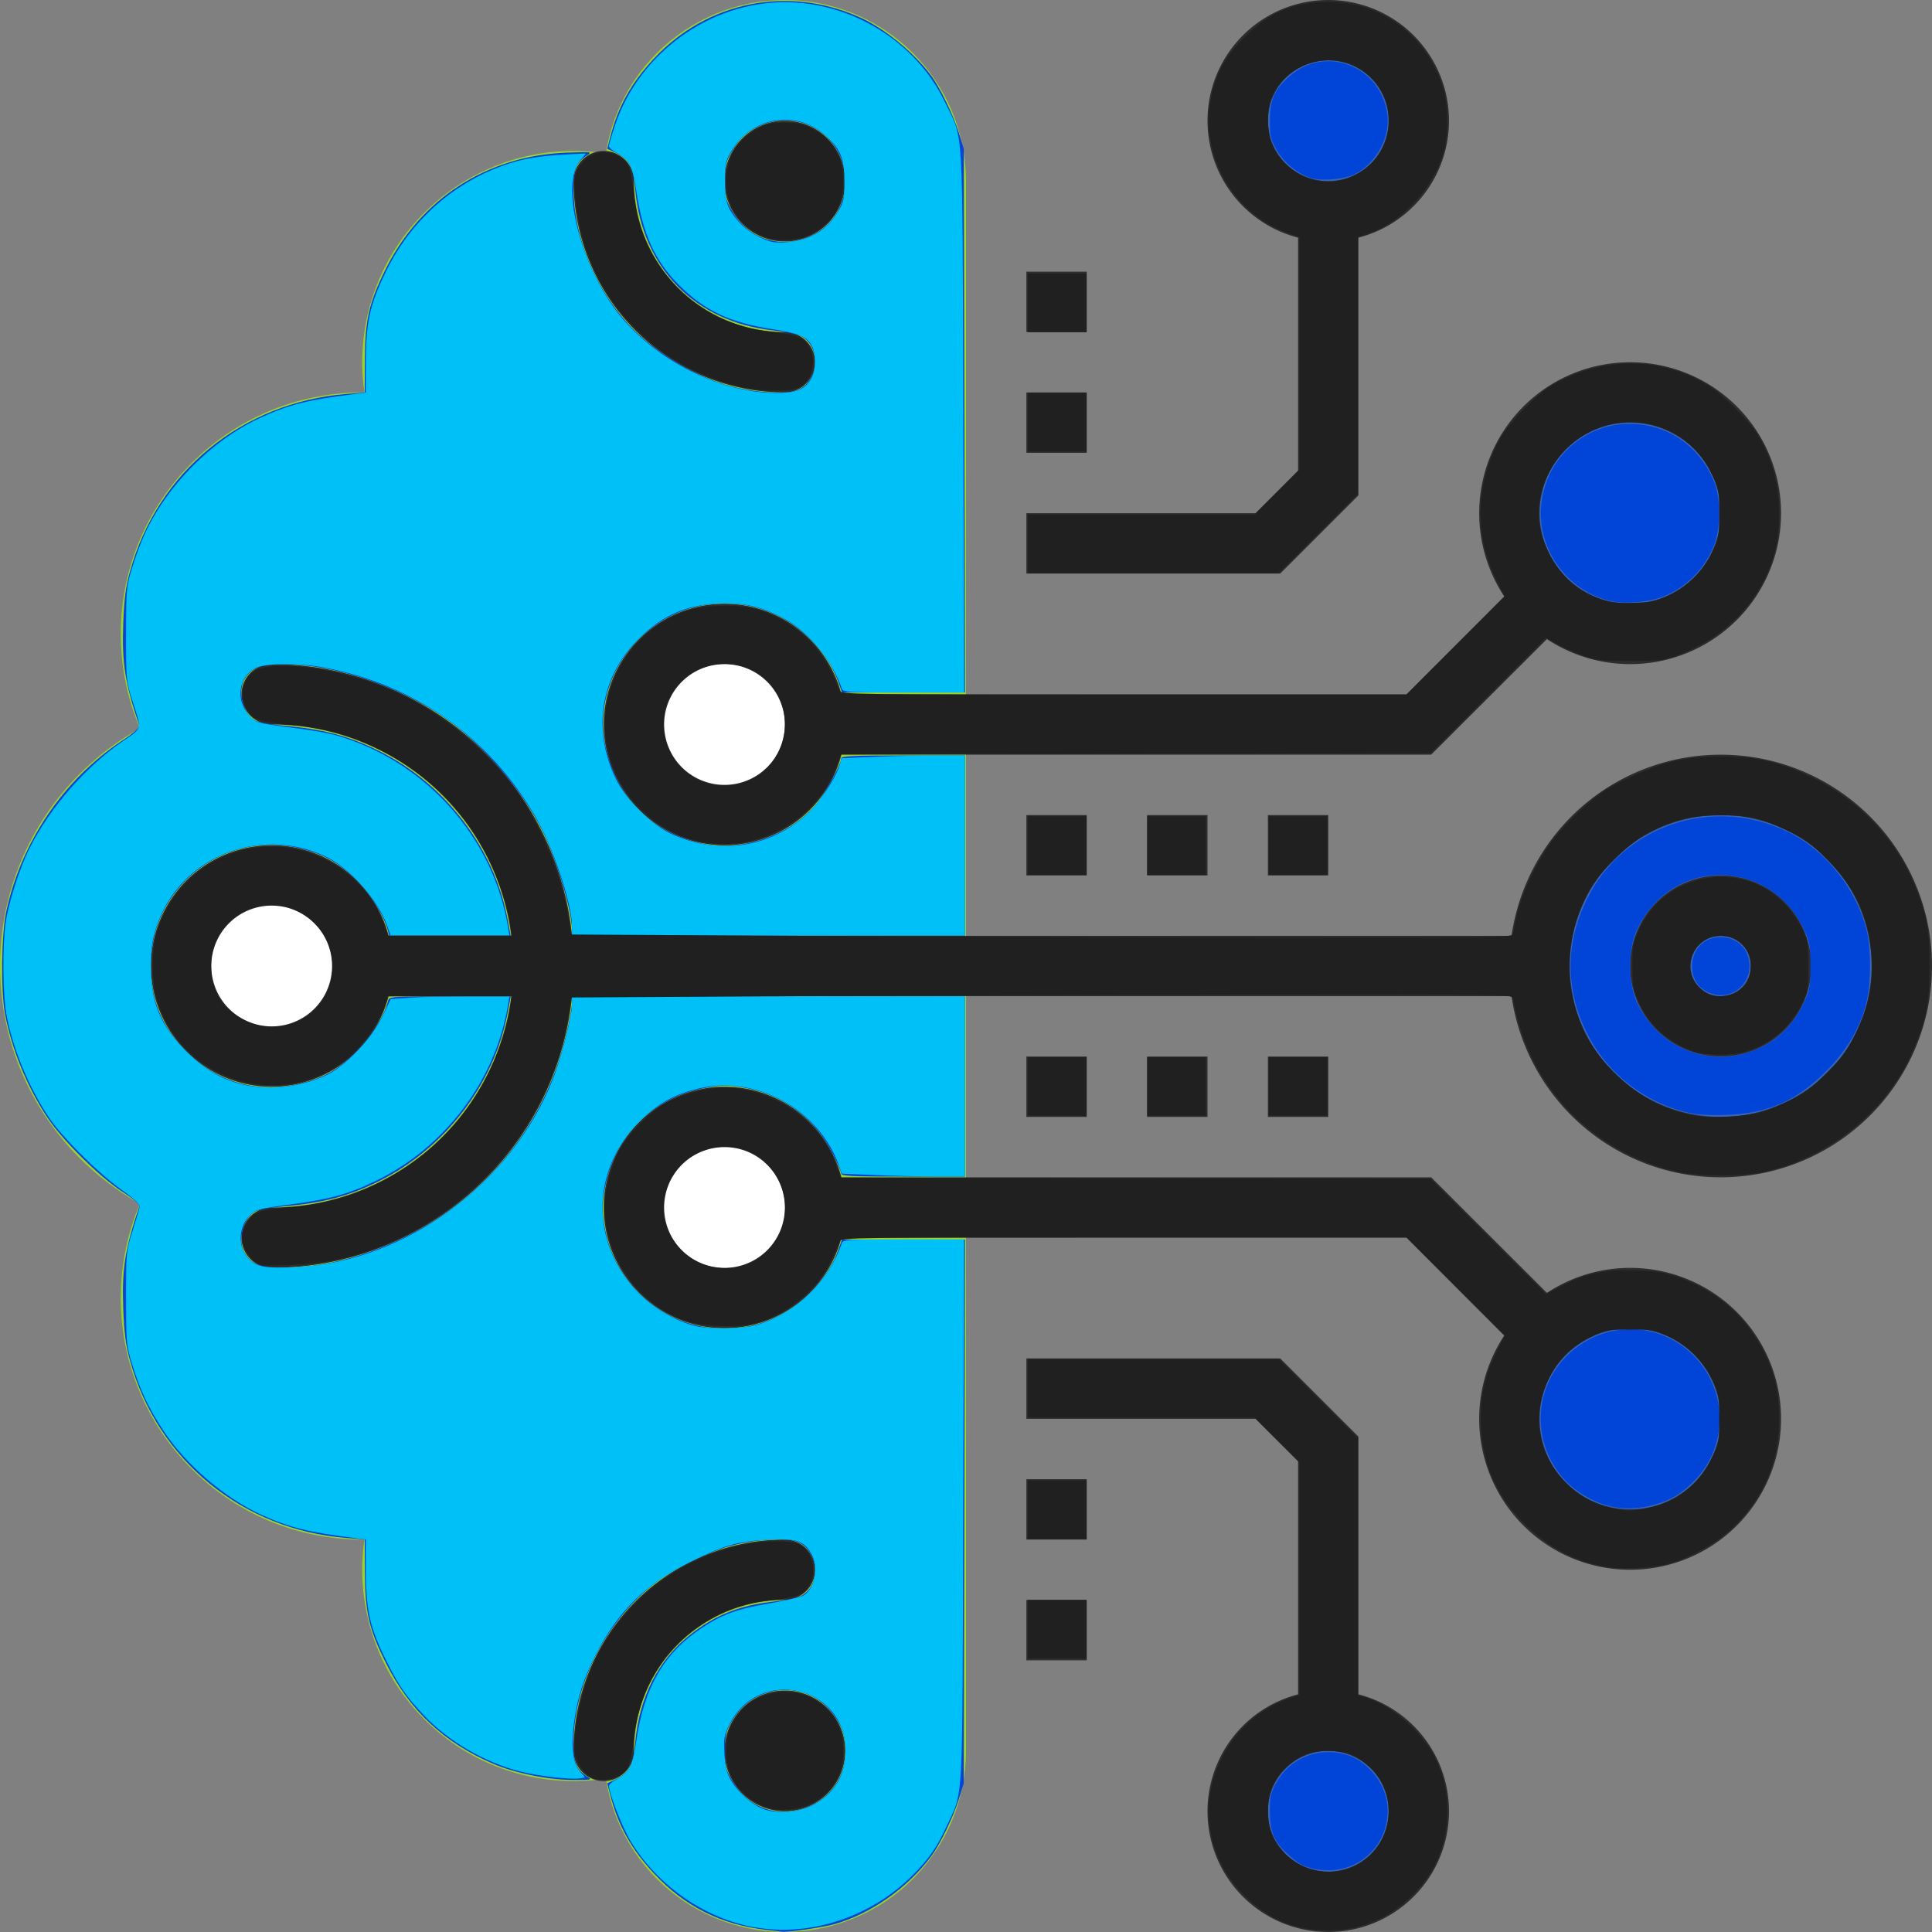 <?xml version="1.0" encoding="UTF-8" standalone="no"?>
<svg
   xmlns:dc="http://purl.org/dc/elements/1.1/"
   xmlns:cc="http://creativecommons.org/ns#"
   xmlns:rdf="http://www.w3.org/1999/02/22-rdf-syntax-ns#"
   xmlns:svg="http://www.w3.org/2000/svg"
   xmlns="http://www.w3.org/2000/svg"
   version="1.1"
   viewBox="0 0 64 64"
   height="64"
   width="64"
   data-name="Layer 1"
   id="b630ec6e-0fc6-4e71-b2cc-56a4e7f40b63">
  <rect x="0" y="0" width="64" height="64" fill="#808080" stroke="none"/>
  <defs
     id="defs4">
    <style
       id="style2">.a0157468-bda3-4fc9-bca6-c2599de555dd{fill:#9ad32a;}.eb5a41b4-5004-4bf5-9e37-eac1f381e378{fill:#2d2d2e;}.bf75a526-2c7f-4ac6-94de-5ad2a8a2f655{fill:#fff;}.a7d57389-4aa8-4c2a-9a44-3756eaeaf353{fill:#3865b9;}</style>
  </defs>
  <title
     id="title6">brain_icon</title>
  <rect
     id="rect8"
     height="52"
     width="15"
     y="6"
     x="17"
     class="a0157468-bda3-4fc9-bca6-c2599de555dd" />
  <circle
     id="circle10"
     r="6"
     cy="58"
     cx="26"
     class="a0157468-bda3-4fc9-bca6-c2599de555dd" />
  <circle
     id="circle12"
     r="8"
     cy="43"
     cx="12"
     class="a0157468-bda3-4fc9-bca6-c2599de555dd" />
  <circle
     id="circle14"
     r="9"
     cy="32"
     cx="9"
     class="a0157468-bda3-4fc9-bca6-c2599de555dd" />
  <circle
     id="circle16"
     r="7"
     cy="52"
     cx="19"
     class="a0157468-bda3-4fc9-bca6-c2599de555dd" />
  <circle
     id="circle18"
     r="6"
     cy="6"
     cx="26"
     class="a0157468-bda3-4fc9-bca6-c2599de555dd" />
  <circle
     id="circle20"
     r="8"
     cy="21"
     cx="12"
     class="a0157468-bda3-4fc9-bca6-c2599de555dd" />
  <circle
     id="circle22"
     r="7"
     cy="12"
     cx="19"
     class="a0157468-bda3-4fc9-bca6-c2599de555dd" />
  <path
     id="path24"
     transform="translate(-671.73 -361.5)"
     d="M680.73,403.5a1,1,0,0,1,0-2,8,8,0,0,0,0-16,1,1,0,0,1,0-2,10,10,0,0,1,0,20Z"
     class="eb5a41b4-5004-4bf5-9e37-eac1f381e378" />
  <circle
     id="circle26"
     r="3"
     cy="32"
     cx="9"
     class="bf75a526-2c7f-4ac6-94de-5ad2a8a2f655" />
  <path
     id="path28"
     transform="translate(-671.73 -361.5)"
     d="M680.73,397.5a4,4,0,1,1,4-4A4,4,0,0,1,680.73,397.5Zm0-6a2,2,0,1,0,2,2A2,2,0,0,0,680.73,391.5Z"
     class="eb5a41b4-5004-4bf5-9e37-eac1f381e378" />
  <circle
     id="circle30"
     r="3"
     cy="40"
     cx="24"
     class="bf75a526-2c7f-4ac6-94de-5ad2a8a2f655" />
  <circle
     id="circle32"
     r="3"
     cy="24"
     cx="24"
     class="bf75a526-2c7f-4ac6-94de-5ad2a8a2f655" />
  <path
     id="path34"
     transform="translate(-671.73 -361.5)"
     d="M697.73,421.5a2,2,0,1,1,2-2A2,2,0,0,1,697.73,421.5Zm0-2h0Z"
     class="eb5a41b4-5004-4bf5-9e37-eac1f381e378" />
  <path
     id="path36"
     transform="translate(-671.73 -361.5)"
     d="M695.73,405.5a4,4,0,1,1,4-4A4,4,0,0,1,695.73,405.5Zm0-6a2,2,0,1,0,2,2A2,2,0,0,0,695.73,399.5Z"
     class="eb5a41b4-5004-4bf5-9e37-eac1f381e378" />
  <path
     id="path38"
     transform="translate(-671.73 -361.5)"
     d="M695.73,389.5a4,4,0,1,1,4-4A4,4,0,0,1,695.73,389.5Zm0-6a2,2,0,1,0,2,2A2,2,0,0,0,695.73,383.5Z"
     class="eb5a41b4-5004-4bf5-9e37-eac1f381e378" />
  <circle
     id="circle40"
     r="6"
     cy="32"
     cx="57"
     class="a7d57389-4aa8-4c2a-9a44-3756eaeaf353" />
  <path
     id="path42"
     transform="translate(-671.73 -361.5)"
     d="M728.73,400.5a7,7,0,1,1,7-7A7,7,0,0,1,728.73,400.5Zm0-12a5,5,0,1,0,5,5A5,5,0,0,0,728.73,388.5Z"
     class="eb5a41b4-5004-4bf5-9e37-eac1f381e378" />
  <path
     id="path44"
     transform="translate(-671.73 -361.5)"
     d="M728.73,396.5a3,3,0,1,1,3-3A3,3,0,0,1,728.73,396.5Zm0-4a1,1,0,1,0,1,1A1,1,0,0,0,728.73,392.5Z"
     class="eb5a41b4-5004-4bf5-9e37-eac1f381e378" />
  <path
     id="path46"
     transform="translate(-671.73 -361.5)"
     d="M697.73,369.5a2,2,0,1,1,2-2A2,2,0,0,1,697.73,369.5Zm0-2h0Z"
     class="eb5a41b4-5004-4bf5-9e37-eac1f381e378" />
  <rect
     id="rect48"
     height="2"
     width="39"
     y="31"
     x="12"
     class="eb5a41b4-5004-4bf5-9e37-eac1f381e378" />
  <polygon
     id="polygon50"
     points="53.29 47.71 46.59 41 27 41 27 39 47.41 39 54.71 46.29 53.29 47.71"
     class="eb5a41b4-5004-4bf5-9e37-eac1f381e378" />
  <path
     id="path52"
     transform="translate(-671.73 -361.5)"
     d="M691.73,420.5a1,1,0,0,1-1-1,7,7,0,0,1,7-7,1,1,0,0,1,0,2,5,5,0,0,0-5,5A1,1,0,0,1,691.73,420.5Z"
     class="eb5a41b4-5004-4bf5-9e37-eac1f381e378" />
  <path
     id="path54"
     transform="translate(-671.73 -361.5)"
     d="M697.73,374.5a7,7,0,0,1-7-7,1,1,0,0,1,2,0,5,5,0,0,0,5,5,1,1,0,0,1,0,2Z"
     class="eb5a41b4-5004-4bf5-9e37-eac1f381e378" />
  <polygon
     id="polygon56"
     points="47.41 25 27 25 27 23 46.59 23 53.29 16.29 54.71 17.71 47.41 25"
     class="eb5a41b4-5004-4bf5-9e37-eac1f381e378" />
  <circle
     id="circle58"
     r="4"
     cy="17"
     cx="54"
     class="a7d57389-4aa8-4c2a-9a44-3756eaeaf353" />
  <path
     id="path60"
     transform="translate(-671.73 -361.5)"
     d="M725.73,383.5a5,5,0,1,1,5-5A5,5,0,0,1,725.73,383.5Zm0-8a3,3,0,1,0,3,3A3,3,0,0,0,725.73,375.5Z"
     class="eb5a41b4-5004-4bf5-9e37-eac1f381e378" />
  <circle
     id="circle62"
     r="3"
     cy="4"
     cx="44"
     class="a7d57389-4aa8-4c2a-9a44-3756eaeaf353" />
  <path
     id="path64"
     transform="translate(-671.73 -361.5)"
     d="M715.73,369.5a4,4,0,1,1,4-4A4,4,0,0,1,715.73,369.5Zm0-6a2,2,0,1,0,2,2A2,2,0,0,0,715.73,363.5Z"
     class="eb5a41b4-5004-4bf5-9e37-eac1f381e378" />
  <circle
     id="circle66"
     r="4"
     cy="47"
     cx="54"
     class="a7d57389-4aa8-4c2a-9a44-3756eaeaf353" />
  <path
     id="path68"
     transform="translate(-671.73 -361.5)"
     d="M725.73,413.5a5,5,0,1,1,5-5A5,5,0,0,1,725.73,413.5Zm0-8a3,3,0,1,0,3,3A3,3,0,0,0,725.73,405.5Z"
     class="eb5a41b4-5004-4bf5-9e37-eac1f381e378" />
  <circle
     id="circle70"
     r="3"
     cy="60"
     cx="44"
     class="a7d57389-4aa8-4c2a-9a44-3756eaeaf353" />
  <path
     id="path72"
     transform="translate(-671.73 -361.5)"
     d="M715.73,425.5a4,4,0,1,1,4-4A4,4,0,0,1,715.73,425.5Zm0-6a2,2,0,1,0,2,2A2,2,0,0,0,715.73,419.5Z"
     class="eb5a41b4-5004-4bf5-9e37-eac1f381e378" />
  <rect
     id="rect74"
     height="2"
     width="2"
     y="27"
     x="34"
     class="eb5a41b4-5004-4bf5-9e37-eac1f381e378" />
  <rect
     id="rect76"
     height="2"
     width="2"
     y="27"
     x="38"
     class="eb5a41b4-5004-4bf5-9e37-eac1f381e378" />
  <rect
     id="rect78"
     height="2"
     width="2"
     y="27"
     x="42"
     class="eb5a41b4-5004-4bf5-9e37-eac1f381e378" />
  <rect
     id="rect80"
     height="2"
     width="2"
     y="35"
     x="34"
     class="eb5a41b4-5004-4bf5-9e37-eac1f381e378" />
  <rect
     id="rect82"
     height="2"
     width="2"
     y="49"
     x="34"
     class="eb5a41b4-5004-4bf5-9e37-eac1f381e378" />
  <rect
     id="rect84"
     height="2"
     width="2"
     y="53"
     x="34"
     class="eb5a41b4-5004-4bf5-9e37-eac1f381e378" />
  <rect
     id="rect86"
     height="2"
     width="2"
     y="9"
     x="34"
     class="eb5a41b4-5004-4bf5-9e37-eac1f381e378" />
  <rect
     id="rect88"
     height="2"
     width="2"
     y="13"
     x="34"
     class="eb5a41b4-5004-4bf5-9e37-eac1f381e378" />
  <rect
     id="rect90"
     height="2"
     width="2"
     y="35"
     x="38"
     class="eb5a41b4-5004-4bf5-9e37-eac1f381e378" />
  <rect
     id="rect92"
     height="2"
     width="2"
     y="35"
     x="42"
     class="eb5a41b4-5004-4bf5-9e37-eac1f381e378" />
  <polygon
     id="polygon94"
     points="45 57 43 57 43 48.41 41.59 47 34 47 34 45 42.41 45 45 47.59 45 57"
     class="eb5a41b4-5004-4bf5-9e37-eac1f381e378" />
  <polygon
     id="polygon96"
     points="42.41 19 34 19 34 17 41.59 17 43 15.59 43 7 45 7 45 16.41 42.41 19"
     class="eb5a41b4-5004-4bf5-9e37-eac1f381e378" />
  <path
     id="path926"
     d="m 25.348,63.926 c -1.471,-0.174 -2.669,-0.779 -3.679,-1.859 -0.752,-0.804 -1.19,-1.589 -1.453,-2.606 l -0.1,-0.387 0.28,-0.134 c 0.444,-0.213 0.577,-0.465 0.647,-1.222 0.137,-1.499 0.762,-2.726 1.81,-3.557 0.822,-0.652 1.642,-0.981 2.747,-1.104 0.396,-0.044 0.81,-0.125 0.92,-0.181 0.674,-0.339 0.628,-1.454 -0.072,-1.787 -0.339,-0.161 -1.37,-0.109 -2.214,0.111 -0.734,0.191 -1.88,0.747 -2.481,1.204 -1.634,1.241 -2.706,3.278 -2.753,5.231 -0.017,0.715 0.082,0.985 0.443,1.209 0.183,0.114 0.171,0.117 -0.447,0.119 -0.813,0.002 -1.933,-0.223 -2.659,-0.536 -1.625,-0.699 -2.76,-1.76 -3.538,-3.31 -0.575,-1.143 -0.704,-1.693 -0.711,-3.031 l -0.006,-1.09 -0.611,-0.049 C 8.028,50.671 5.221,48.369 4.31,45.08 4.164,44.552 4.115,44.176 4.084,43.362 4.035,42.039 4.136,41.388 4.61,39.976 4.638,39.895 4.479,39.753 4.05,39.475 3.286,38.979 2.048,37.75 1.556,36.998 0.893,35.986 0.404,34.793 0.172,33.618 0.023,32.869 0.043,30.97 0.207,30.202 c 0.492,-2.301 1.892,-4.372 3.828,-5.66 0.434,-0.289 0.602,-0.441 0.575,-0.52 -0.472,-1.401 -0.575,-2.063 -0.526,-3.384 0.03,-0.814 0.08,-1.191 0.226,-1.718 0.911,-3.291 3.716,-5.591 7.16,-5.869 l 0.611,-0.049 0.006,-1.09 c 0.007,-1.314 0.135,-1.874 0.677,-2.974 1.16,-2.354 3.374,-3.785 6.004,-3.881 0.835,-0.031 0.857,-0.028 0.674,0.092 -0.363,0.237 -0.46,0.502 -0.443,1.215 0.036,1.507 0.716,3.158 1.789,4.346 0.844,0.934 2.224,1.771 3.445,2.09 0.844,0.22 1.875,0.272 2.214,0.111 0.701,-0.333 0.746,-1.447 0.072,-1.787 C 26.41,11.068 25.996,10.987 25.6,10.943 23.028,10.658 21.282,8.877 21.045,6.299 20.974,5.524 20.843,5.275 20.396,5.06 L 20.116,4.926 20.216,4.539 c 0.263,-1.017 0.701,-1.802 1.453,-2.606 1.77,-1.892 4.444,-2.425 6.817,-1.357 0.832,0.374 1.78,1.152 2.367,1.941 0.29,0.39 0.731,1.302 0.91,1.883 l 0.162,0.526 0.021,9.007 0.021,9.007 H 29.931 27.894 l -0.129,-0.36 c -0.321,-0.893 -1.124,-1.767 -2.008,-2.186 -0.62,-0.294 -1.103,-0.402 -1.798,-0.402 -2.454,0 -4.392,2.332 -3.907,4.704 0.347,1.699 1.526,2.89 3.215,3.249 1.339,0.284 2.958,-0.292 3.814,-1.358 0.294,-0.366 0.786,-1.286 0.786,-1.47 0,-0.072 0.434,-0.092 2.049,-0.092 h 2.049 v 2.984 2.984 H 25.456 18.948 l -0.001,-0.198 c -0.004,-0.642 -0.518,-2.357 -0.988,-3.29 -0.651,-1.294 -1.776,-2.636 -2.962,-3.532 -1.564,-1.182 -3.819,-1.969 -5.641,-1.968 -0.72,2.88e-4 -1.002,0.107 -1.239,0.469 -0.254,0.387 -0.095,1.115 0.3,1.374 0.114,0.074 0.442,0.141 0.879,0.18 1.405,0.122 2.246,0.343 3.279,0.859 2.178,1.089 3.794,3.21 4.238,5.561 l 0.103,0.546 h -2.012 -2.012 l -0.042,-0.161 C 12.717,30.315 12.235,29.549 11.773,29.114 11.183,28.56 10.725,28.304 9.989,28.115 8.511,27.737 6.981,28.209 5.974,29.355 5.331,30.085 4.999,30.986 4.999,32 c 0,1.141 0.372,2.037 1.179,2.838 1.039,1.031 2.404,1.406 3.811,1.047 0.77,-0.197 1.215,-0.454 1.82,-1.051 0.485,-0.479 0.912,-1.163 1.047,-1.68 0.038,-0.144 0.083,-0.147 2.05,-0.147 h 2.012 l -0.103,0.546 c -0.443,2.347 -2.065,4.474 -4.238,5.561 -1.033,0.516 -1.874,0.737 -3.279,0.859 -0.438,0.038 -0.766,0.105 -0.879,0.18 -0.395,0.259 -0.554,0.986 -0.3,1.374 0.238,0.362 0.519,0.469 1.239,0.469 1.327,5.75e-4 2.812,-0.383 4.185,-1.081 2.293,-1.166 4.046,-3.158 4.9,-5.57 0.238,-0.672 0.503,-1.796 0.505,-2.139 l 0.001,-0.198 h 6.508 6.508 v 2.984 2.984 H 29.915 c -1.698,0 -2.049,-0.017 -2.049,-0.1 0,-0.055 -0.132,-0.363 -0.293,-0.684 -0.544,-1.088 -1.573,-1.88 -2.764,-2.129 -0.645,-0.135 -0.923,-0.134 -1.598,0.006 -1.587,0.328 -2.815,1.556 -3.143,3.143 -0.139,0.675 -0.14,0.953 -0.006,1.598 0.383,1.835 2.045,3.2 3.895,3.2 0.693,0 1.179,-0.108 1.786,-0.398 0.884,-0.421 1.703,-1.308 2.018,-2.185 l 0.131,-0.365 h 2.037 2.037 l -0.021,9.007 -0.021,9.007 -0.162,0.526 c -0.18,0.582 -0.62,1.494 -0.91,1.883 -0.79,1.059 -1.997,1.908 -3.204,2.252 -0.382,0.109 -1.499,0.274 -1.724,0.255 -0.06,-0.005 -0.32,-0.034 -0.577,-0.065 z m 1.553,-4.133 c 0.688,-0.337 1.108,-1.012 1.108,-1.784 0,-0.494 -0.118,-0.84 -0.425,-1.246 -0.868,-1.149 -2.646,-1.004 -3.354,0.274 -0.185,0.334 -0.212,0.456 -0.212,0.958 0,0.511 0.025,0.619 0.223,0.969 0.556,0.98 1.652,1.322 2.66,0.829 z M 26.928,7.781 C 27.646,7.421 28.057,6.676 27.996,5.845 27.892,4.421 26.398,3.567 25.111,4.196 c -0.432,0.211 -0.682,0.462 -0.934,0.937 -0.123,0.232 -0.157,0.42 -0.158,0.871 -0.001,0.512 0.023,0.619 0.223,0.971 0.549,0.97 1.681,1.31 2.687,0.806 z"
     style="fill:#0044d8;stroke:none;stroke-width:0.072" />
  <path
     id="path928"
     d="m 43.456,61.89 c -0.356,-0.1 -0.452,-0.158 -0.837,-0.511 -0.412,-0.377 -0.548,-0.717 -0.55,-1.37 -0.001,-0.512 0.023,-0.618 0.222,-0.969 0.388,-0.684 1.111,-1.06 1.903,-0.989 0.52,0.047 0.913,0.252 1.282,0.672 1.056,1.2 0.301,3.073 -1.3,3.225 -0.216,0.02 -0.53,-0.005 -0.72,-0.059 z"
     style="fill:#0044d8;stroke:none;stroke-width:0.072" />
  <path
     id="path930"
     d="m 53.242,49.873 c -0.507,-0.14 -1.041,-0.46 -1.39,-0.833 -1.102,-1.178 -1.082,-2.993 0.046,-4.12 1.178,-1.176 3.03,-1.183 4.196,-0.017 1.156,1.156 1.161,3.019 0.012,4.168 -0.436,0.436 -0.795,0.642 -1.395,0.798 -0.49,0.128 -1.014,0.129 -1.469,0.003 z"
     style="fill:#0044d8;stroke:none;stroke-width:0.072" />
  <path
     id="path932"
     d="m 55.939,36.86 c -1.467,-0.335 -2.715,-1.319 -3.379,-2.664 -0.708,-1.435 -0.706,-2.938 0.007,-4.399 1.204,-2.466 4.183,-3.457 6.687,-2.224 1.237,0.609 2.264,1.911 2.585,3.276 0.141,0.598 0.141,1.701 5.75e-4,2.301 -0.199,0.852 -0.638,1.616 -1.324,2.308 -1.006,1.014 -1.935,1.423 -3.346,1.473 -0.515,0.018 -0.944,-0.007 -1.229,-0.072 z m 1.926,-1.982 C 58.728,34.612 59.352,34.066 59.747,33.231 59.956,32.792 59.973,32.697 59.973,32 c 0,-0.7 -0.017,-0.791 -0.229,-1.239 C 58.749,28.661 55.942,28.359 54.582,30.206 54.153,30.79 54.006,31.247 54.006,32 c 0,0.749 0.147,1.21 0.566,1.78 0.759,1.031 2.082,1.472 3.293,1.098 z"
     style="fill:#0044d8;stroke:none;stroke-width:0.072" />
  <path
     id="path934"
     d="m 56.737,32.926 c -0.434,-0.13 -0.683,-0.463 -0.683,-0.913 0,-0.559 0.393,-0.968 0.929,-0.968 0.567,0 0.968,0.396 0.968,0.954 0,0.649 -0.603,1.108 -1.214,0.926 z"
     style="fill:#0044d8;stroke:none;stroke-width:0.072" />
  <path
     id="path936"
     d="m 53.397,19.917 c -1.526,-0.32 -2.58,-1.859 -2.318,-3.386 0.323,-1.881 2.203,-2.961 3.991,-2.291 0.765,0.286 1.403,0.934 1.726,1.754 0.207,0.525 0.201,1.516 -0.013,2.056 -0.317,0.801 -0.942,1.428 -1.72,1.724 -0.449,0.171 -1.218,0.237 -1.667,0.143 z"
     style="fill:#0044d8;stroke:none;stroke-width:0.072" />
  <path
     id="path938"
     d="M 43.424,5.895 C 42.991,5.761 42.52,5.374 42.289,4.962 42.092,4.611 42.068,4.502 42.069,3.991 c 0.002,-0.694 0.147,-1.02 0.655,-1.467 1.193,-1.05 3.019,-0.333 3.232,1.269 0.099,0.748 -0.373,1.616 -1.074,1.974 -0.336,0.172 -1.099,0.239 -1.457,0.128 z"
     style="fill:#0044d8;stroke:none;stroke-width:0.072" />
  <path
     id="path940"
     d="m 25.049,63.855 c -1.681,-0.284 -3.284,-1.395 -4.175,-2.893 -0.261,-0.439 -0.703,-1.573 -0.703,-1.801 7.2e-5,-0.048 0.119,-0.151 0.264,-0.23 0.418,-0.228 0.523,-0.433 0.644,-1.262 0.259,-1.767 0.912,-2.899 2.149,-3.727 0.698,-0.467 1.17,-0.638 2.307,-0.836 0.518,-0.09 1.008,-0.205 1.088,-0.256 0.383,-0.239 0.507,-0.972 0.238,-1.412 -0.244,-0.401 -0.495,-0.478 -1.402,-0.431 -1.036,0.054 -1.463,0.174 -2.592,0.734 -1.473,0.73 -2.392,1.629 -3.123,3.055 -0.419,0.818 -0.618,1.437 -0.729,2.269 -0.105,0.789 -0.041,1.333 0.189,1.606 l 0.174,0.207 -0.161,0.031 c -0.279,0.053 -1.375,-0.072 -1.977,-0.225 -1.185,-0.302 -2.385,-1.002 -3.197,-1.862 -0.585,-0.62 -0.826,-0.969 -1.232,-1.781 -0.571,-1.143 -0.693,-1.696 -0.694,-3.134 l -5.43e-4,-0.912 -0.306,-0.038 C 10.24,50.762 9.607,50.607 8.683,50.19 7.45,49.633 6.138,48.505 5.394,47.363 4.911,46.622 4.635,46.032 4.373,45.18 4.188,44.578 4.178,44.476 4.177,43.002 4.175,41.5 4.181,41.438 4.38,40.809 4.493,40.453 4.599,40.095 4.617,40.013 4.644,39.893 4.526,39.774 4.015,39.404 3.213,38.824 2.039,37.65 1.607,36.996 0.933,35.977 0.409,34.696 0.209,33.582 0.093,32.929 0.079,31.356 0.185,30.585 0.274,29.931 0.648,28.758 0.976,28.105 1.644,26.772 2.823,25.416 4.052,24.564 4.731,24.094 4.703,24.212 4.38,23.191 4.181,22.562 4.175,22.5 4.177,20.998 4.178,19.524 4.188,19.422 4.373,18.82 4.48,18.473 4.662,17.979 4.778,17.723 5.516,16.095 7.02,14.576 8.623,13.84 9.59,13.396 10.206,13.242 11.811,13.045 l 0.306,-0.038 5.75e-4,-0.912 c 8.42e-4,-1.414 0.122,-1.976 0.667,-3.099 0.888,-1.829 2.484,-3.16 4.404,-3.673 0.332,-0.089 0.92,-0.171 1.398,-0.196 l 0.825,-0.043 -0.189,0.224 c -0.719,0.855 0.09,3.782 1.476,5.336 1.271,1.425 3.271,2.373 5.009,2.373 0.671,0 0.942,-0.106 1.153,-0.453 0.177,-0.291 0.186,-0.85 0.018,-1.135 C 26.712,11.144 26.446,11.037 25.571,10.901 24.177,10.683 23.355,10.296 22.509,9.456 21.696,8.65 21.291,7.759 21.074,6.295 20.957,5.504 20.848,5.295 20.435,5.07 20.29,4.991 20.171,4.887 20.171,4.839 c -7.2e-5,-0.048 0.092,-0.361 0.205,-0.697 0.799,-2.377 3.136,-4.07 5.619,-4.07 2.219,0 4.336,1.311 5.287,3.272 0.652,1.346 0.596,0.4 0.629,10.589 l 0.029,9.007 h -2.003 c -1.844,0 -2.007,-0.01 -2.047,-0.126 -0.33,-0.953 -1.128,-1.911 -1.949,-2.34 -0.699,-0.365 -1.165,-0.483 -1.92,-0.483 -1.196,0 -2.041,0.348 -2.879,1.186 -1.255,1.256 -1.532,2.995 -0.737,4.635 0.316,0.652 1.149,1.486 1.787,1.789 1.567,0.744 3.304,0.5 4.551,-0.64 0.402,-0.368 0.934,-1.169 1.07,-1.615 l 0.07,-0.228 1.081,-0.047 c 0.595,-0.026 1.513,-0.047 2.041,-0.047 h 0.959 v 2.984 2.984 H 25.456 18.948 v -0.316 c 0,-0.732 -0.624,-2.606 -1.2,-3.603 -1.522,-2.635 -3.994,-4.388 -6.987,-4.956 -0.854,-0.162 -1.989,-0.153 -2.309,0.018 -0.557,0.299 -0.653,1.071 -0.195,1.566 0.224,0.242 0.247,0.249 1.271,0.384 1.247,0.164 1.569,0.233 2.209,0.474 2.656,0.999 4.627,3.374 5.087,6.127 l 0.051,0.306 h -1.967 -1.967 l -0.123,-0.345 c -0.297,-0.835 -1.25,-1.906 -2.021,-2.271 -2.239,-1.059 -4.892,0.049 -5.622,2.35 -0.139,0.438 -0.178,0.714 -0.177,1.258 0.002,1.228 0.305,1.972 1.15,2.822 0.84,0.845 1.703,1.22 2.802,1.218 0.644,-0.001 1.299,-0.144 1.86,-0.406 0.625,-0.292 1.507,-1.216 1.858,-1.947 l 0.276,-0.575 0.64,-0.046 c 0.352,-0.025 1.237,-0.046 1.966,-0.046 h 1.326 l -0.051,0.306 c -0.416,2.482 -2.083,4.694 -4.374,5.806 -0.909,0.441 -1.537,0.614 -2.891,0.792 -0.963,0.127 -1.083,0.159 -1.268,0.336 -0.406,0.389 -0.428,1.08 -0.047,1.461 0.272,0.272 0.541,0.316 1.599,0.265 3.574,-0.174 7.096,-2.753 8.463,-6.197 0.279,-0.703 0.641,-2.109 0.641,-2.489 v -0.28 h 6.508 6.508 v 2.984 2.984 h -0.959 c -0.528,0 -1.445,-0.021 -2.039,-0.047 l -1.08,-0.047 -0.091,-0.259 c -0.65,-1.853 -2.741,-3.011 -4.633,-2.566 -0.83,0.195 -1.382,0.504 -1.992,1.114 -1.619,1.619 -1.616,4.065 0.006,5.689 0.496,0.497 1.255,0.932 1.87,1.072 0.497,0.113 1.573,0.093 2.018,-0.038 1.292,-0.38 2.377,-1.42 2.823,-2.708 0.04,-0.116 0.204,-0.126 2.047,-0.126 h 2.003 l -0.029,9.007 c -0.032,10.079 0.015,9.193 -0.552,10.436 -0.318,0.697 -0.581,1.075 -1.129,1.624 -1.372,1.372 -3.361,2.035 -5.182,1.728 z m 1.846,-4.044 c 0.743,-0.38 1.11,-0.981 1.113,-1.819 0.007,-2.163 -2.896,-2.806 -3.852,-0.853 -0.171,0.35 -0.188,0.453 -0.159,0.956 0.026,0.443 0.074,0.635 0.224,0.891 0.237,0.404 0.692,0.802 1.083,0.946 0.436,0.161 1.143,0.106 1.59,-0.123 z M 26.831,7.842 C 27.255,7.654 27.526,7.407 27.782,6.975 27.951,6.689 27.973,6.577 27.973,6.004 27.972,5.233 27.842,4.928 27.318,4.467 26.351,3.615 24.888,3.877 24.215,5.022 c -0.176,0.299 -0.197,0.406 -0.197,0.983 2.87e-4,0.706 0.069,0.902 0.48,1.37 0.216,0.246 0.61,0.491 0.994,0.617 0.287,0.094 0.957,0.02 1.338,-0.149 z"
     style="fill:#00c0f8;stroke:none;stroke-width:0.072" />
  <path
     id="path942"
     d="M 34.049,13.987 V 13.016 h 0.971 0.971 v 0.971 0.971 h -0.971 -0.971 z"
     style="fill:#202020;stroke:none;stroke-width:0.072" />
  <path
     id="path944"
     d="M 34.049,10.031 V 9.061 h 0.971 0.971 v 0.971 0.971 h -0.971 -0.971 z"
     style="fill:#202020;stroke:none;stroke-width:0.072" />
  <path
     id="path946"
     d="m 34.049,18.013 v -0.971 h 3.759 3.759 l 0.736,-0.738 0.736,-0.738 V 11.712 7.857 L 42.625,7.707 C 41.363,7.246 40.409,6.13 40.126,4.782 39.993,4.149 39.993,3.832 40.127,3.2 c 0.167,-0.793 0.485,-1.362 1.108,-1.98 0.829,-0.824 1.625,-1.155 2.785,-1.158 1.769,-0.005 3.292,1.163 3.801,2.913 0.143,0.492 0.16,1.392 0.036,1.927 -0.284,1.228 -1.371,2.448 -2.522,2.831 l -0.355,0.118 v 4.256 4.256 l -1.313,1.312 -1.313,1.312 H 38.202 34.049 Z M 44.895,5.794 c 1.492,-0.763 1.479,-2.869 -0.021,-3.603 -1.003,-0.491 -2.284,-0.013 -2.741,1.022 -0.18,0.408 -0.168,1.198 0.025,1.605 0.502,1.06 1.722,1.495 2.737,0.976 z"
     style="fill:#202020;stroke:none;stroke-width:0.072" />
  <path
     id="path948"
     d="m 23.09,27.858 c -1.451,-0.351 -2.607,-1.519 -2.952,-2.981 -0.451,-1.915 0.648,-3.93 2.516,-4.611 0.645,-0.235 1.809,-0.268 2.457,-0.069 1.07,0.327 1.959,1.077 2.419,2.041 0.137,0.287 0.267,0.578 0.289,0.647 0.038,0.119 0.55,0.126 9.408,0.126 h 9.368 l 1.625,-1.624 1.625,-1.624 -0.269,-0.536 c -0.726,-1.446 -0.704,-3.123 0.06,-4.591 0.341,-0.655 1.306,-1.635 1.938,-1.967 1.635,-0.861 3.422,-0.836 4.963,0.067 0.523,0.307 1.419,1.203 1.732,1.732 0.522,0.883 0.749,1.967 0.647,3.085 -0.167,1.828 -1.417,3.415 -3.239,4.112 -0.572,0.219 -0.636,0.228 -1.674,0.228 -0.996,3.6e-4 -1.119,-0.015 -1.61,-0.195 -0.292,-0.108 -0.677,-0.281 -0.854,-0.385 l -0.322,-0.189 -1.915,1.914 -1.915,1.914 -9.767,0.018 -9.767,0.018 -0.129,0.367 c -0.649,1.843 -2.726,2.965 -4.635,2.503 z m 1.628,-1.97 c 1.303,-0.487 1.711,-2.194 0.779,-3.255 -0.647,-0.737 -1.873,-0.858 -2.69,-0.265 -0.577,0.419 -0.884,1.089 -0.82,1.792 0.124,1.363 1.456,2.207 2.731,1.729 z m 30.561,-6.165 c 0.627,-0.294 1.145,-0.811 1.443,-1.441 0.215,-0.454 0.23,-0.535 0.23,-1.279 0,-0.774 -0.007,-0.809 -0.271,-1.343 -0.918,-1.86 -3.332,-2.252 -4.804,-0.78 -0.686,0.686 -1.025,1.69 -0.863,2.563 0.17,0.921 0.793,1.818 1.523,2.194 0.568,0.292 0.859,0.353 1.574,0.333 0.593,-0.017 0.747,-0.049 1.168,-0.247 z"
     style="fill:#202020;stroke:none;stroke-width:0.072" />
  <path
     id="path950"
     d="m 42.031,28.009 v -0.971 h 0.971 0.971 v 0.971 0.971 h -0.971 -0.971 z"
     style="fill:#202020;stroke:none;stroke-width:0.072" />
  <path
     id="path952"
     d="m 38.004,28.009 v -0.971 h 0.971 0.971 v 0.971 0.971 h -0.971 -0.971 z"
     style="fill:#202020;stroke:none;stroke-width:0.072" />
  <path
     id="path954"
     d="m 34.049,28.009 v -0.971 h 0.971 0.971 v 0.971 0.971 h -0.971 -0.971 z"
     style="fill:#202020;stroke:none;stroke-width:0.072" />
  <path
     id="path956"
     d="M 8.423,41.776 C 8.204,41.602 8.018,41.238 8.018,40.984 c 0,-0.253 0.227,-0.651 0.448,-0.786 0.134,-0.082 0.442,-0.144 0.869,-0.177 1.346,-0.103 2.322,-0.368 3.372,-0.914 1.905,-0.991 3.302,-2.675 3.965,-4.781 0.101,-0.322 0.206,-0.751 0.233,-0.953 l 0.049,-0.367 h -2.053 -2.053 l -0.114,0.342 c -0.161,0.483 -0.628,1.17 -1.074,1.578 -2.16,1.974 -5.664,0.965 -6.481,-1.866 -0.157,-0.543 -0.157,-1.578 0,-2.121 0.497,-1.723 2.048,-2.894 3.833,-2.894 1.608,0 3.154,1.057 3.688,2.522 l 0.155,0.426 h 2.049 2.049 L 16.905,30.627 C 16.878,30.425 16.773,29.996 16.672,29.674 15.983,27.486 14.549,25.803 12.528,24.812 11.573,24.343 10.725,24.108 9.645,24.012 8.64,23.924 8.428,23.859 8.231,23.583 7.941,23.175 7.985,22.627 8.336,22.298 c 0.511,-0.48 2.805,-0.209 4.582,0.541 1.5,0.633 3.054,1.853 4.06,3.187 0.885,1.173 1.627,2.921 1.851,4.356 l 0.09,0.575 7.332,0.043 c 4.032,0.024 11.043,0.048 15.579,0.054 7.797,0.01 8.249,0.004 8.284,-0.115 0.02,-0.069 0.06,-0.255 0.088,-0.413 0.143,-0.811 0.692,-1.995 1.28,-2.758 0.37,-0.48 1.117,-1.195 1.591,-1.521 0.528,-0.363 1.596,-0.834 2.3,-1.014 0.917,-0.234 2.393,-0.234 3.272,7.81e-4 2.149,0.574 3.89,2.035 4.724,3.965 0.445,1.03 0.549,1.559 0.549,2.802 0,1.243 -0.104,1.771 -0.549,2.802 -0.855,1.977 -2.728,3.513 -4.886,4.007 -0.734,0.168 -2.219,0.167 -2.945,-0.001 -2.11,-0.49 -3.831,-1.84 -4.783,-3.752 -0.225,-0.452 -0.48,-1.19 -0.559,-1.618 -0.025,-0.138 -0.062,-0.308 -0.082,-0.378 -0.034,-0.119 -0.484,-0.125 -8.282,-0.115 -4.536,0.006 -11.546,0.03 -15.579,0.054 l -7.332,0.043 -0.09,0.575 c -0.52,3.333 -2.847,6.264 -6.03,7.594 -1.052,0.44 -1.991,0.644 -3.163,0.689 -0.969,0.037 -1.014,0.032 -1.213,-0.126 z M 58.283,36.857 c 0.218,-0.059 0.671,-0.242 1.007,-0.408 0.487,-0.24 0.737,-0.426 1.23,-0.919 0.517,-0.517 0.673,-0.731 0.951,-1.302 0.428,-0.88 0.588,-1.651 0.528,-2.551 -0.086,-1.282 -0.537,-2.258 -1.482,-3.21 -0.523,-0.527 -0.718,-0.669 -1.299,-0.946 -0.906,-0.432 -1.305,-0.521 -2.301,-0.512 -0.959,0.009 -1.648,0.193 -2.445,0.655 -0.566,0.328 -1.458,1.209 -1.785,1.761 -0.546,0.924 -0.804,2.143 -0.668,3.154 0.162,1.207 0.598,2.092 1.448,2.942 0.777,0.777 1.67,1.255 2.685,1.438 0.485,0.087 1.632,0.032 2.131,-0.103 z M 9.687,33.902 c 1.377,-0.469 1.781,-2.267 0.743,-3.309 -1.283,-1.288 -3.44,-0.413 -3.44,1.396 0,0.839 0.366,1.432 1.114,1.806 0.51,0.255 1.045,0.291 1.582,0.108 z"
     style="fill:#202020;stroke:none;stroke-width:0.072" />
  <path
     id="path958"
     d="M 56.162,34.847 C 55.329,34.583 54.674,34.016 54.306,33.24 54.093,32.79 54.076,32.7 54.076,32 c 0,-0.7 0.017,-0.79 0.23,-1.24 0.921,-1.945 3.554,-2.311 4.943,-0.687 0.143,0.167 0.348,0.483 0.456,0.702 0.179,0.363 0.196,0.471 0.196,1.225 0,0.755 -0.017,0.862 -0.196,1.225 -0.54,1.099 -1.542,1.729 -2.732,1.718 -0.288,-0.003 -0.653,-0.046 -0.811,-0.096 z m 1.378,-1.992 c 0.307,-0.19 0.456,-0.474 0.456,-0.87 -5.37e-4,-0.618 -0.496,-1.044 -1.129,-0.973 -0.788,0.089 -1.162,1.077 -0.623,1.647 0.113,0.12 0.271,0.245 0.35,0.278 0.265,0.11 0.695,0.073 0.946,-0.082 z"
     style="fill:#202020;stroke:none;stroke-width:0.072" />
  <path
     id="path960"
     d="m 42.031,35.991 v -0.971 h 0.971 0.971 v 0.971 0.971 h -0.971 -0.971 z"
     style="fill:#202020;stroke:none;stroke-width:0.072" />
  <path
     id="path962"
     d="m 38.004,35.991 v -0.971 h 0.971 0.971 v 0.971 0.971 h -0.971 -0.971 z"
     style="fill:#202020;stroke:none;stroke-width:0.072" />
  <path
     id="path964"
     d="m 34.049,35.991 v -0.971 h 0.971 0.971 v 0.971 0.971 h -0.971 -0.971 z"
     style="fill:#202020;stroke:none;stroke-width:0.072" />
  <path
     id="path966"
     d="m 53.285,51.915 c -1.087,-0.168 -1.988,-0.638 -2.812,-1.467 -0.947,-0.953 -1.409,-2.065 -1.419,-3.418 -0.006,-0.834 0.152,-1.517 0.524,-2.257 l 0.269,-0.536 -1.625,-1.624 -1.625,-1.624 H 37.229 c -8.859,0 -9.37,0.007 -9.408,0.126 -0.022,0.069 -0.156,0.369 -0.297,0.665 -0.474,0.998 -1.575,1.864 -2.655,2.088 -0.592,0.123 -1.689,0.056 -2.214,-0.134 -1.549,-0.562 -2.628,-2.117 -2.628,-3.789 0,-0.52 0.243,-1.413 0.516,-1.893 0.295,-0.52 0.988,-1.213 1.508,-1.508 0.48,-0.273 1.373,-0.516 1.893,-0.516 1.658,0 3.242,1.089 3.771,2.591 l 0.138,0.393 9.767,0.018 9.767,0.018 1.91,1.909 1.91,1.909 0.565,-0.289 c 0.798,-0.408 1.434,-0.535 2.472,-0.492 0.704,0.029 0.932,0.069 1.422,0.252 1.046,0.39 1.861,1.021 2.433,1.883 0.593,0.894 0.838,1.708 0.838,2.785 2.16e-4,1.467 -0.558,2.714 -1.664,3.714 -0.486,0.44 -1.398,0.93 -2.022,1.087 -0.557,0.14 -1.445,0.189 -1.965,0.109 z m 1.227,-1.944 c 0.979,-0.18 1.732,-0.747 2.169,-1.632 0.264,-0.534 0.271,-0.569 0.271,-1.343 0,-0.744 -0.015,-0.825 -0.23,-1.279 -0.297,-0.627 -0.816,-1.146 -1.443,-1.443 -0.454,-0.215 -0.535,-0.23 -1.276,-0.23 -0.737,0 -0.823,0.015 -1.258,0.224 -0.642,0.307 -1.08,0.718 -1.387,1.302 -0.646,1.229 -0.448,2.583 0.519,3.548 0.444,0.443 0.917,0.703 1.515,0.833 0.514,0.112 0.61,0.113 1.119,0.019 z m -29.49,-8.222 c 1.152,-0.675 1.33,-2.283 0.356,-3.224 -0.945,-0.913 -2.573,-0.632 -3.171,0.549 -0.761,1.501 0.476,3.168 2.158,2.91 0.191,-0.029 0.487,-0.135 0.658,-0.235 z"
     style="fill:#202020;stroke:none;stroke-width:0.072" />
  <path
     id="path968"
     d="M 43.503,63.919 C 42.559,63.809 41.805,63.415 41.106,62.669 40.605,62.133 40.275,61.503 40.127,60.8 c -0.133,-0.632 -0.133,-0.949 -4.67e-4,-1.582 0.283,-1.348 1.237,-2.464 2.499,-2.925 l 0.413,-0.151 V 52.286 48.429 L 42.3,47.693 41.562,46.957 H 37.806 34.049 V 45.987 45.016 h 4.154 4.154 l 1.312,1.313 1.312,1.313 v 4.254 4.254 l 0.355,0.118 c 0.842,0.28 1.836,1.173 2.221,1.997 0.287,0.614 0.384,1.062 0.383,1.763 -0.002,1.071 -0.387,1.99 -1.154,2.756 -0.884,0.884 -2.03,1.28 -3.282,1.134 z m 1.511,-2.179 c 1.151,-0.675 1.333,-2.301 0.358,-3.2 -0.428,-0.394 -0.764,-0.526 -1.363,-0.536 -0.591,-0.009 -1.04,0.174 -1.453,0.594 -0.396,0.402 -0.558,0.818 -0.551,1.411 0.007,0.588 0.135,0.924 0.509,1.337 0.628,0.695 1.699,0.863 2.5,0.394 z"
     style="fill:#202020;stroke:none;stroke-width:0.072" />
  <path
     id="path970"
     d="m 34.049,50.013 v -0.971 h 0.971 0.971 v 0.971 0.971 h -0.971 -0.971 z"
     style="fill:#202020;stroke:none;stroke-width:0.072" />
  <path
     id="path972"
     d="m 34.049,53.969 v -0.971 h 0.971 0.971 v 0.971 0.971 h -0.971 -0.971 z"
     style="fill:#202020;stroke:none;stroke-width:0.072" />
  <path
     id="path974"
     d="m 25.412,59.878 c -0.889,-0.333 -1.365,-1.004 -1.352,-1.91 0.006,-0.484 0.098,-0.755 0.4,-1.182 0.507,-0.717 1.651,-0.958 2.458,-0.518 0.683,0.373 1.019,0.948 1.019,1.746 0,0.805 -0.359,1.375 -1.104,1.755 -0.367,0.187 -1.067,0.24 -1.421,0.108 z"
     style="fill:#202020;stroke:none;stroke-width:0.072" />
  <path
     id="path976"
     d="m 19.626,58.897 c -0.232,-0.094 -0.523,-0.482 -0.577,-0.771 -0.12,-0.642 0.244,-2.299 0.709,-3.222 0.979,-1.946 2.799,-3.327 4.932,-3.744 0.726,-0.142 1.553,-0.135 1.807,0.014 0.595,0.351 0.591,1.34 -0.007,1.649 -0.123,0.063 -0.519,0.144 -0.88,0.178 -1.09,0.105 -1.827,0.389 -2.693,1.041 -1.126,0.846 -1.781,2.103 -1.946,3.731 -0.037,0.364 -0.113,0.693 -0.185,0.803 -0.21,0.32 -0.775,0.477 -1.16,0.321 z"
     style="fill:#202020;stroke:none;stroke-width:0.072" />
  <path
     id="path978"
     d="M 24.637,12.833 C 23.237,12.529 22.054,11.889 21.064,10.9 19.931,9.767 19.257,8.351 19.076,6.726 18.982,5.88 19.017,5.689 19.328,5.349 c 0.281,-0.307 0.674,-0.388 1.073,-0.221 0.376,0.157 0.497,0.391 0.569,1.099 0.121,1.192 0.422,1.999 1.061,2.843 0.833,1.1 2.108,1.79 3.564,1.927 0.369,0.035 0.771,0.115 0.893,0.179 0.589,0.305 0.593,1.303 0.007,1.649 -0.249,0.147 -1.195,0.151 -1.859,0.006 z"
     style="fill:#202020;stroke:none;stroke-width:0.072" />
  <path
     id="path980"
     d="M 25.433,7.88 C 24.579,7.601 24.054,6.888 24.054,6.007 c 0,-0.768 0.347,-1.359 1.017,-1.73 0.332,-0.184 0.459,-0.213 0.924,-0.212 0.443,0.001 0.605,0.036 0.907,0.194 0.687,0.359 1.03,0.94 1.033,1.749 0.003,0.814 -0.351,1.387 -1.086,1.762 -0.368,0.188 -1.021,0.238 -1.417,0.109 z"
     style="fill:#202020;stroke:none;stroke-width:0.072" />
</svg>
